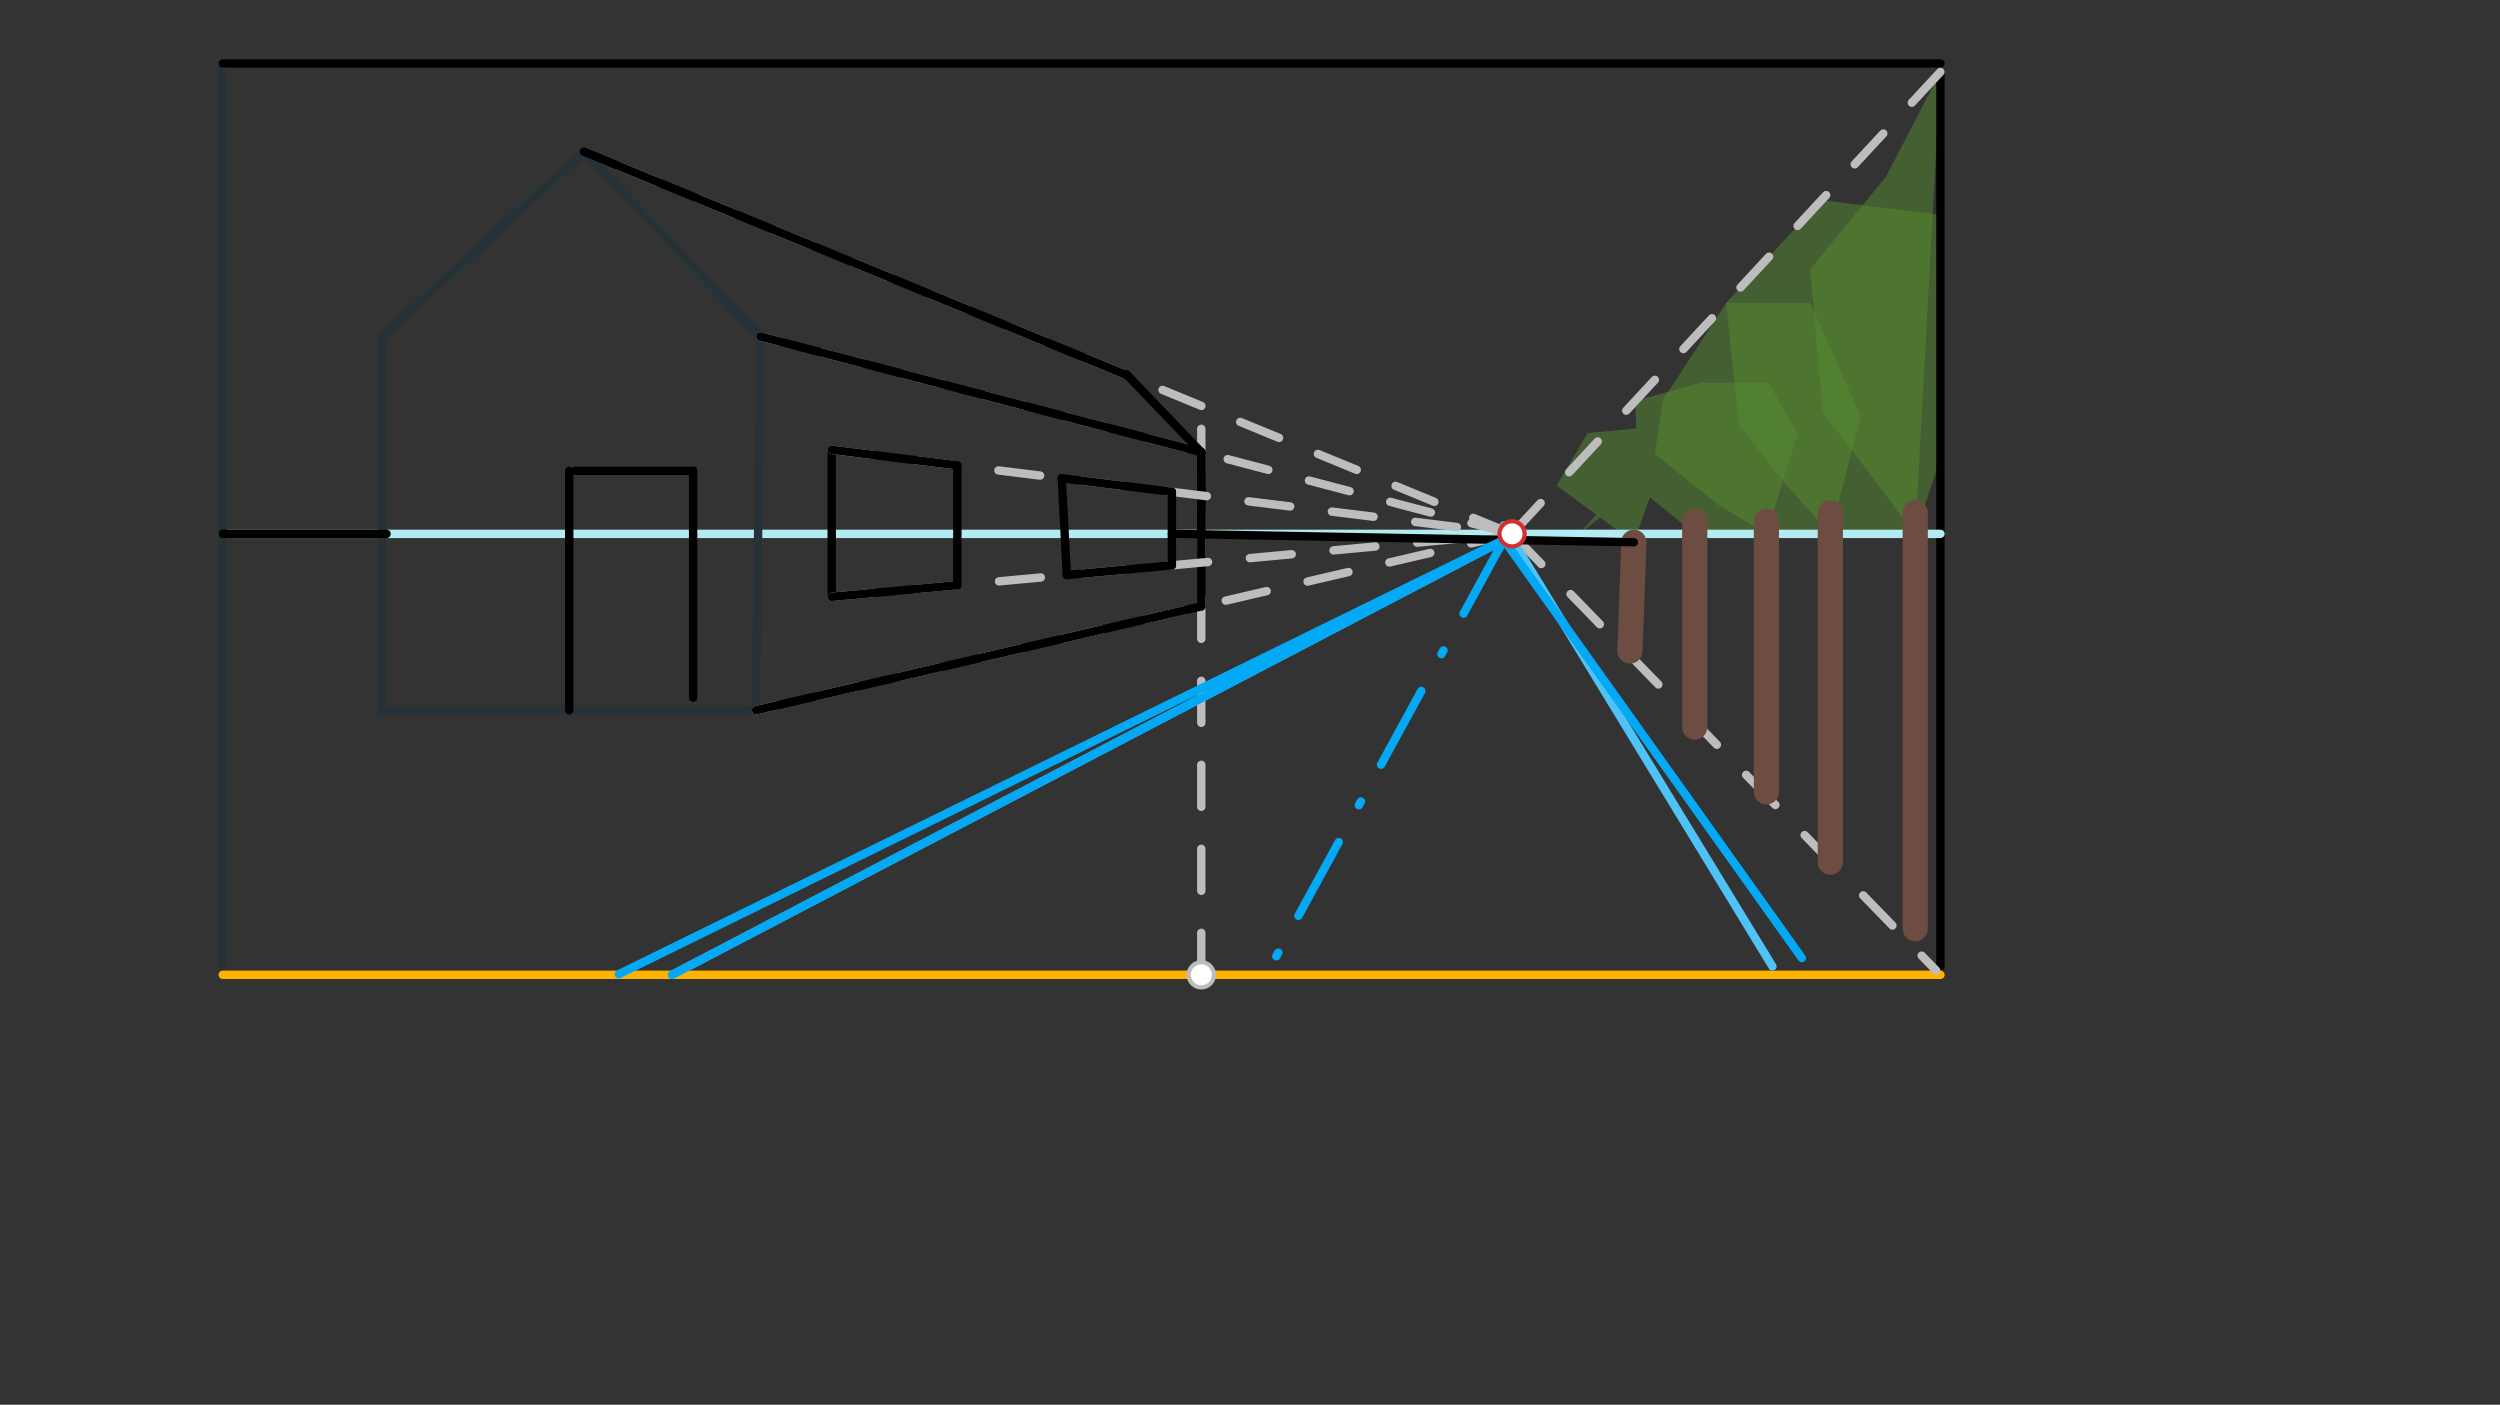 <svg xmlns="http://www.w3.org/2000/svg" class="svg--1it" height="100%" preserveAspectRatio="xMidYMid meet" viewBox="0 0 595.276 334.488" width="100%"><rect x="0" y="0" width="595.276" height="334.488" fill="#333333" stroke="none"/><defs><marker id="marker-arrow" markerHeight="16" markerUnits="userSpaceOnUse" markerWidth="24" orient="auto-start-reverse" refX="24" refY="4" viewBox="0 0 24 8"><path d="M 0 0 L 24 4 L 0 8 z" stroke="inherit"></path></marker></defs><g class="aux-layer--1FB"></g><g class="main-layer--3Vd"><g class="element--2qn"><g fill="#558B2F" opacity="0.5"><path d="M 456.038 127.113 L 434.038 98.113 L 431.038 64.113 L 449.038 42.113 L 462.038 17.113 L 456.038 127.113 Z" stroke="none"></path></g></g><g class="element--2qn"><g fill="#558B2F" opacity="0.5"><path d="M 456.038 127.113 L 420.602 127.113 L 456.038 127.113 Z" stroke="none"></path></g></g><g class="element--2qn"><g fill="#558B2F" opacity="0.5"><path d="M 425.038 115.113 L 435.82 127.113 L 456.038 127.113 L 456.038 127.113 L 462.038 109.113 L 462.038 86.113 L 462.038 51.113 L 433.709 47.663 L 411.038 72.113 L 414.038 101.113 L 414.038 101.113 L 414.038 101.113 L 425.038 115.113 Z" stroke="none"></path></g></g><g class="element--2qn"><g fill="#558B2F" opacity="0.5"><path d="M 409.038 120.113 L 420.602 127.113 L 435.82 127.113 L 443.038 99.113 L 431.038 72.113 L 411.038 72.113 L 411.038 72.113 L 396.038 95.113 L 394.038 108.113 L 394.038 108.113 L 409.038 120.113 Z" stroke="none"></path></g></g><g class="element--2qn"><g fill="#558B2F" opacity="0.5"><path d="M 403.538 127.113 L 390.038 116.113 L 389.399 95.448 L 405.038 91.113 L 421.038 91.113 L 428.038 103.113 L 420.602 127.113 L 390.038 116.113 L 376.038 127.113 L 376.038 127.113 L 399.038 101.113 L 399.038 101.113 L 389.038 129.113 L 370.68 115.635 L 370.68 115.635 L 378.038 103.113 L 399.038 101.113 L 390.038 116.113 L 420.602 127.113 L 420.602 127.113 L 420.602 127.113 L 403.538 127.113 Z" stroke="none"></path></g></g><g class="element--2qn"><line stroke="#000000" stroke-dasharray="none" stroke-linecap="round" stroke-width="2" x1="53.038" x2="462.038" y1="15.113" y2="15.113"></line></g><g class="element--2qn"><line stroke="#000000" stroke-dasharray="none" stroke-linecap="round" stroke-width="2" x1="462.038" x2="462.038" y1="17.113" y2="230.113"></line></g><g class="element--2qn"><line stroke="#B2EBF2" stroke-dasharray="none" stroke-linecap="round" stroke-width="2" x1="53.038" x2="462.038" y1="127.113" y2="127.113"></line></g><g class="element--2qn"><line stroke="#263238" stroke-dasharray="none" stroke-linecap="round" stroke-width="2" x1="180.038" x2="91.038" y1="169.113" y2="169.113"></line></g><g class="element--2qn"><line stroke="#263238" stroke-dasharray="none" stroke-linecap="round" stroke-width="2" x1="91.038" x2="91.038" y1="169.113" y2="80.113"></line></g><g class="element--2qn"><line stroke="#263238" stroke-dasharray="none" stroke-linecap="round" stroke-width="2" x1="91.038" x2="139.038" y1="80.113" y2="36.113"></line></g><g class="element--2qn"><line stroke="#263238" stroke-dasharray="none" stroke-linecap="round" stroke-width="2" x1="139.038" x2="181.038" y1="36.113" y2="80.113"></line></g><g class="element--2qn"><line stroke="#263238" stroke-dasharray="none" stroke-linecap="round" stroke-width="2" x1="180.038" x2="181.038" y1="169.113" y2="80.113"></line></g><g class="element--2qn"><line stroke="#263238" stroke-dasharray="none" stroke-linecap="round" stroke-width="2" x1="53.038" x2="53.038" y1="230.113" y2="17.113"></line></g><g class="element--2qn"><line stroke="#FFB300" stroke-dasharray="none" stroke-linecap="round" stroke-width="2" x1="53.038" x2="462.038" y1="232.113" y2="232.113"></line></g><g class="element--2qn"><line stroke="#BDBDBD" stroke-dasharray="10" stroke-linecap="round" stroke-width="2" x1="360.038" x2="180.038" y1="127.113" y2="169.113"></line></g><g class="element--2qn"><line stroke="#BDBDBD" stroke-dasharray="10" stroke-linecap="round" stroke-width="2" x1="360.038" x2="181.038" y1="127.113" y2="80.113"></line></g><g class="element--2qn"><line stroke="#BDBDBD" stroke-dasharray="10" stroke-linecap="round" stroke-width="2" x1="360.038" x2="139.038" y1="127.113" y2="36.113"></line></g><g class="element--2qn"><line stroke="#BDBDBD" stroke-dasharray="10" stroke-linecap="round" stroke-width="2" x1="286.038" x2="286.038" y1="232.113" y2="96.42"></line></g><g class="element--2qn"><line stroke="#000000" stroke-dasharray="none" stroke-linecap="round" stroke-width="2" x1="180.038" x2="286.038" y1="169.113" y2="144.379"></line></g><g class="element--2qn"><line stroke="#000000" stroke-dasharray="none" stroke-linecap="round" stroke-width="2" x1="181.038" x2="286.038" y1="80.113" y2="107.682"></line></g><g class="element--2qn"><line stroke="#000000" stroke-dasharray="none" stroke-linecap="round" stroke-width="2" x1="286.038" x2="268.168" y1="107.682" y2="89.076"></line></g><g class="element--2qn"><line stroke="#000000" stroke-dasharray="none" stroke-linecap="round" stroke-width="2" x1="268.499" x2="139.038" y1="89.42" y2="36.113"></line></g><g class="element--2qn"><line stroke="#000000" stroke-dasharray="none" stroke-linecap="round" stroke-width="2" x1="286.038" x2="286.038" y1="127.113" y2="107.682"></line></g><g class="element--2qn"><line stroke="#000000" stroke-dasharray="none" stroke-linecap="round" stroke-width="2" x1="286.038" x2="286.038" y1="107.682" y2="144.379"></line></g><g class="element--2qn"><line stroke="#000000" stroke-dasharray="none" stroke-linecap="round" stroke-width="2" x1="165.038" x2="165.038" y1="166.113" y2="112.113"></line></g><g class="element--2qn"><line stroke="#000000" stroke-dasharray="none" stroke-linecap="round" stroke-width="2" x1="165.038" x2="137.038" y1="112.113" y2="112.113"></line></g><g class="element--2qn"><line stroke="#000000" stroke-dasharray="none" stroke-linecap="round" stroke-width="2" x1="135.538" x2="135.538" y1="169.113" y2="112.113"></line></g><g class="element--2qn"><line stroke="#000000" stroke-dasharray="none" stroke-linecap="round" stroke-width="2" x1="198.038" x2="198.038" y1="107.113" y2="142.113"></line></g><g class="element--2qn"><line stroke="#BDBDBD" stroke-dasharray="10" stroke-linecap="round" stroke-width="2" x1="198.038" x2="360.038" y1="107.113" y2="127.113"></line></g><g class="element--2qn"><line stroke="#BDBDBD" stroke-dasharray="10" stroke-linecap="round" stroke-width="2" x1="198.038" x2="360.038" y1="142.113" y2="127.113"></line></g><g class="element--2qn"><line stroke="#000000" stroke-dasharray="none" stroke-linecap="round" stroke-width="2" x1="198.038" x2="227.952" y1="107.113" y2="110.806"></line></g><g class="element--2qn"><line stroke="#000000" stroke-dasharray="none" stroke-linecap="round" stroke-width="2" x1="227.952" x2="227.952" y1="110.806" y2="139.341"></line></g><g class="element--2qn"><line stroke="#000000" stroke-dasharray="none" stroke-linecap="round" stroke-width="2" x1="227.952" x2="198.038" y1="139.341" y2="142.113"></line></g><g class="element--2qn"><line stroke="#000000" stroke-dasharray="none" stroke-linecap="round" stroke-width="2" x1="254.021" x2="279.038" y1="136.929" y2="134.613"></line></g><g class="element--2qn"><line stroke="#000000" stroke-dasharray="none" stroke-linecap="round" stroke-width="2" x1="279.038" x2="279.038" y1="134.613" y2="117.113"></line></g><g class="element--2qn"><line stroke="#000000" stroke-dasharray="none" stroke-linecap="round" stroke-width="2" x1="279.038" x2="252.82" y1="117.113" y2="113.876"></line></g><g class="element--2qn"><line stroke="#000000" stroke-dasharray="none" stroke-linecap="round" stroke-width="2" x1="252.82" x2="254.021" y1="113.876" y2="136.929"></line></g><g class="element--2qn"><line stroke="#BDBDBD" stroke-dasharray="10" stroke-linecap="round" stroke-width="2" x1="360.038" x2="462.038" y1="127.113" y2="17.113"></line></g><g class="element--2qn"><line stroke="#BDBDBD" stroke-dasharray="10" stroke-linecap="round" stroke-width="2" x1="360.038" x2="461.038" y1="127.113" y2="231.113"></line></g><g class="element--2qn"><line stroke="#6D4C41" stroke-dasharray="none" stroke-linecap="round" stroke-width="6" x1="435.82" x2="435.82" y1="205.295" y2="122.113"></line></g><g class="element--2qn"><line stroke="#6D4C41" stroke-dasharray="none" stroke-linecap="round" stroke-width="6" x1="403.538" x2="403.538" y1="173.113" y2="124.113"></line></g><g class="element--2qn"><line stroke="#6D4C41" stroke-dasharray="none" stroke-linecap="round" stroke-width="6" x1="456.038" x2="456.038" y1="221.113" y2="122.113"></line></g><g class="element--2qn"><line stroke="#6D4C41" stroke-dasharray="none" stroke-linecap="round" stroke-width="6" x1="420.602" x2="420.602" y1="188.535" y2="124.113"></line></g><g class="element--2qn"><line stroke="#6D4C41" stroke-dasharray="none" stroke-linecap="round" stroke-width="6" x1="388.107" x2="389.038" y1="155.016" y2="129.113"></line></g><g class="element--2qn"><line stroke="#4FC3F7" stroke-dasharray="none" stroke-linecap="round" stroke-width="2" x1="358.038" x2="422.038" y1="125.113" y2="230.113"></line></g><g class="element--2qn"><line stroke="#4FC3F7" stroke-dasharray="none" stroke-linecap="round" stroke-width="2" x1="359.638" x2="160.038" y1="127.739" y2="232.113"></line></g><g class="element--2qn"><line stroke="#000000" stroke-dasharray="none" stroke-linecap="round" stroke-width="2" x1="53.038" x2="92.038" y1="127.113" y2="127.113"></line></g><g class="element--2qn"><line stroke="#000000" stroke-dasharray="none" stroke-linecap="round" stroke-width="2" x1="279.038" x2="389.038" y1="127.113" y2="129.113"></line></g><g class="element--2qn"><line stroke="#03A9F4" stroke-dasharray="none" stroke-linecap="round" stroke-width="2" x1="358.087" x2="160.038" y1="128.55" y2="232.113"></line></g><g class="element--2qn"><line stroke="#03A9F4" stroke-dasharray="none" stroke-linecap="round" stroke-width="2" x1="358.087" x2="429.038" y1="128.55" y2="228.113"></line></g><g class="element--2qn"><line stroke="#03A9F4" stroke-dasharray="none" stroke-linecap="round" stroke-width="2" x1="358.087" x2="147.356" y1="128.55" y2="231.956"></line></g><g class="element--2qn"><line stroke="#03A9F4" stroke-dasharray="20, 10, 1, 10" stroke-linecap="round" stroke-width="2" x1="358.087" x2="302.038" y1="128.55" y2="231.113"></line></g><g class="element--2qn"><circle cx="360.038" cy="127.113" r="3" stroke="#D32F2F" stroke-width="1" fill="#ffffff"></circle>}</g><g class="element--2qn"><circle cx="286.038" cy="232.113" r="3" stroke="#BDBDBD" stroke-width="1" fill="#ffffff"></circle>}</g></g><g class="snaps-layer--2PT"></g><g class="temp-layer--rAP"></g></svg>